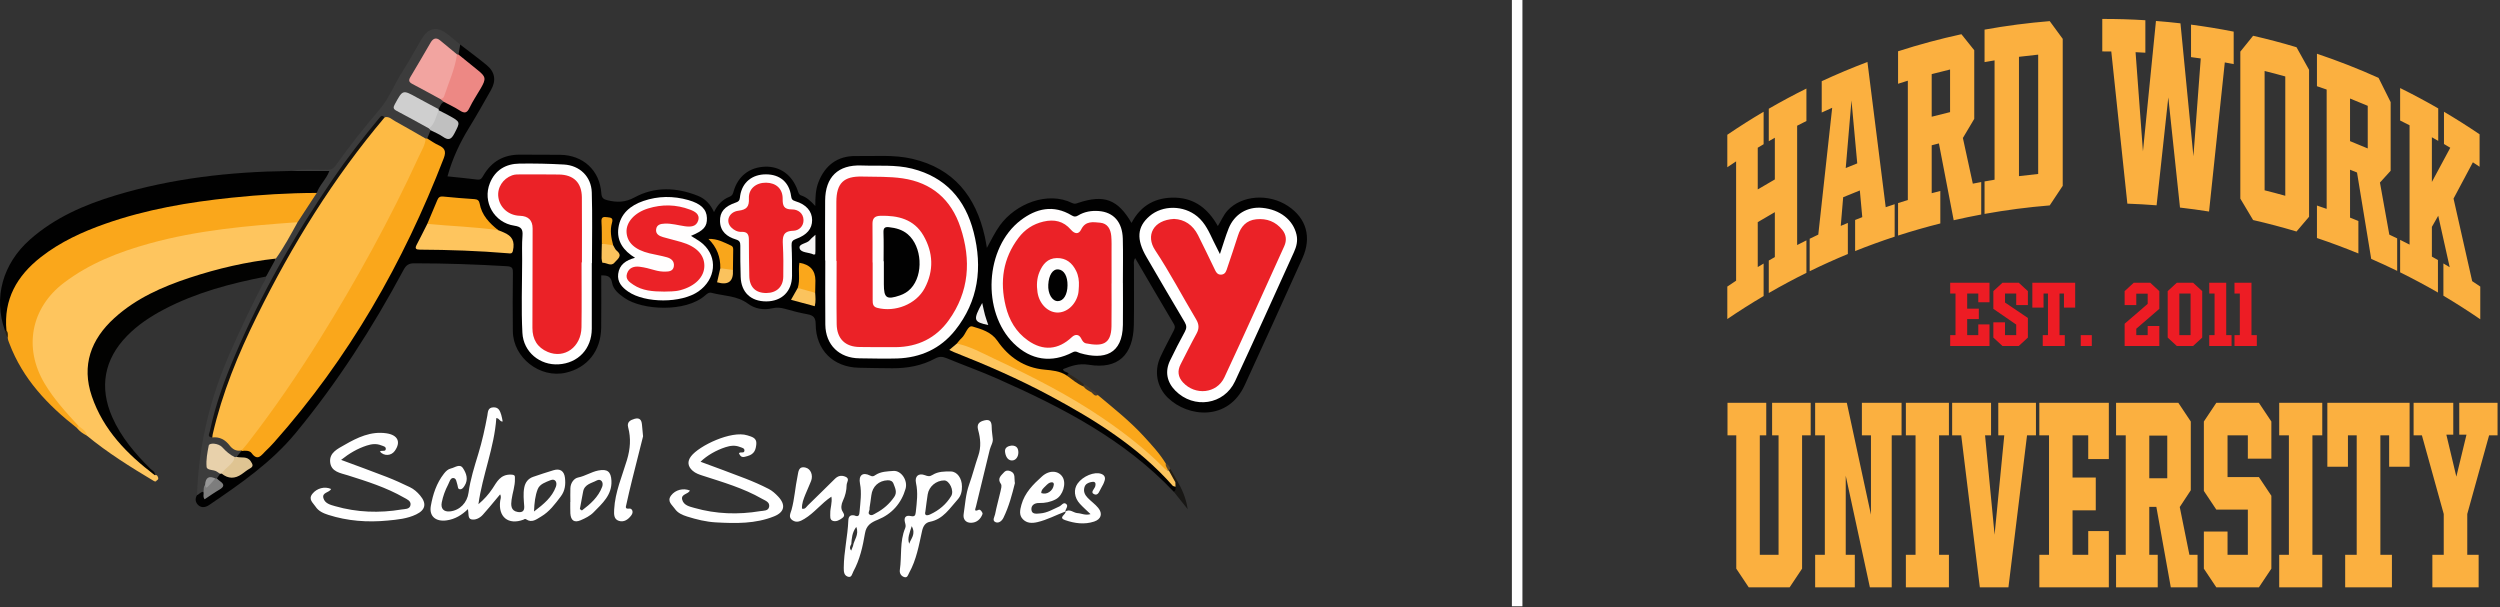 <?xml version="1.0" encoding="UTF-8"?> <svg xmlns="http://www.w3.org/2000/svg" width="494" height="120" viewBox="0 0 494 120" fill="none"><rect x="0" y="0" width="494" height="120" fill="#333333" stroke="none"/><g clip-path="url(#clip0_219_1076)"><path d="M231.957 97.189C222.186 86.837 209.84 80.487 197.068 74.823C193.777 73.363 190.374 72.157 187.047 70.776C186.231 70.437 185.577 70.412 184.779 70.844C182.159 72.264 179.307 72.78 176.351 72.766C174.132 72.755 171.912 72.718 169.693 72.667C164.638 72.551 161.21 69.165 161.18 64.06C161.172 62.73 160.701 62.309 159.54 62.094C158.06 61.82 156.589 61.461 155.146 61.031C154.28 60.774 153.451 60.72 152.593 60.92C150.856 61.325 149.167 61.017 147.799 60.006C145.623 58.399 143.028 58.5 140.615 57.865C140.075 57.723 139.709 58.046 139.332 58.379C135.504 61.763 126.885 61.327 123.38 58.863C122.3 58.104 121.188 57.236 120.96 55.929C120.733 54.636 120.075 54.378 118.804 54.422C118.804 57.862 118.84 61.312 118.795 64.76C118.736 69.335 116.067 72.68 111.784 73.652C106.708 74.804 101.42 70.706 101.339 65.491C101.28 61.649 101.311 57.804 101.35 53.962C101.359 53.089 101.291 52.671 100.192 52.605C94.083 52.236 87.974 52.033 81.854 52.028C80.781 52.028 80.255 52.378 79.747 53.326C73.64 64.718 66.695 75.547 58.443 85.54C53.612 91.39 47.508 95.595 41.342 99.781C40.671 100.237 39.878 100.41 39.243 99.871C38.64 99.359 38.455 98.601 38.933 97.833C39.255 97.391 39.487 96.796 40.23 97.076C40.526 97.593 40.746 98.306 41.507 97.512C41.687 97.324 41.944 97.211 42.165 97.063C43.182 96.384 43.349 95.573 42.668 94.628C42.668 94.085 42.98 93.744 43.41 93.479C43.557 93.422 43.711 93.399 43.869 93.403C45.262 94.715 46.565 94.457 47.824 93.186C48.327 92.678 49.393 92.499 49.173 91.578C48.962 90.695 47.973 90.834 47.257 90.676C47.042 90.629 46.849 90.543 46.687 90.388C46.585 89.59 47.155 89.249 47.701 88.889C48.415 88.594 49.198 88.674 49.714 89.118C50.842 90.091 51.468 89.444 52.274 88.668C58.52 82.652 63.471 75.613 68.216 68.429C72.873 61.379 77.038 54.032 80.753 46.442C83.108 41.63 85.261 36.725 87.084 31.678C87.566 30.343 87.54 29.455 86.071 28.835C85.363 28.537 84.555 28.193 84.209 27.358C84.117 26.644 84.396 26.09 84.948 25.657C86.07 25.442 86.873 26.194 87.735 26.663C88.762 27.222 89.201 26.725 89.6 25.912C89.99 25.118 90.687 24.365 89.432 23.63C88.473 23.069 87.322 22.803 86.585 21.876C86.521 21.726 86.491 21.571 86.488 21.409C86.607 20.723 86.915 20.183 87.618 19.95C88.924 19.855 89.772 20.843 90.81 21.359C91.655 21.779 92.156 21.804 92.589 20.87C93.179 19.599 93.982 18.441 94.686 17.231C95.524 15.792 95.434 15.232 94.162 14.181C93.29 13.461 92.407 12.752 91.499 12.076C90.983 11.692 90.424 11.332 90.285 10.625C90.211 9.915 90.281 9.258 90.934 8.809C92.684 10.158 94.472 11.461 96.172 12.87C97.819 14.235 98.081 15.908 97.017 17.79C95.613 20.274 94.213 22.762 92.719 25.192C90.88 28.181 89.395 31.315 88.425 34.848C90.387 35.055 92.369 35.241 94.344 35.486C95.049 35.573 95.238 35.154 95.525 34.664C97.133 31.922 99.53 30.536 102.732 30.562C105.385 30.584 108.038 30.561 110.691 30.591C115.209 30.643 118.498 33.641 118.819 38.153C118.889 39.141 119.239 39.377 120.059 39.575C121.921 40.024 123.515 40.021 125.392 39.002C129.394 36.831 133.693 37.011 137.909 38.696C139.383 39.285 140.397 40.372 141.087 41.914C141.777 40.464 142.741 39.432 144.139 38.887C144.645 38.69 144.8 38.395 144.945 37.87C145.791 34.82 148.105 33.035 151.196 32.936C154.157 32.841 156.554 34.586 157.612 37.62C157.755 38.031 157.845 38.473 158.328 38.628C159.375 38.963 160.157 39.683 161.102 40.704C161.107 38.921 161.17 37.448 161.715 36.028C163.008 32.659 165.517 30.775 169.106 30.835C172.829 30.897 176.589 30.52 180.266 31.378C188.458 33.289 192.821 38.811 194.593 46.727C194.746 47.411 194.849 48.105 195.01 48.981C195.887 47.403 196.597 45.894 197.581 44.535C200.698 40.233 207.033 37.719 211.895 40.136C212.365 40.37 212.682 40.21 213.1 40.071C218.16 38.385 220.9 39.404 223.59 44.058C225.44 40.507 228.449 38.94 232.275 39.06C236.121 39.181 238.768 41.314 240.643 44.674C241.333 43.592 241.762 42.473 242.57 41.593C245.341 38.576 250.674 38.175 254.503 40.708C258.16 43.127 259.223 46.908 257.361 51.021C253.568 59.4 249.791 67.787 245.938 76.139C242.649 83.267 234.753 82.462 230.776 78.61C228.578 76.481 228.011 73.352 229.285 70.562C230.068 68.848 230.981 67.193 231.835 65.511C232.073 65.042 232.32 64.644 231.964 64.045C229.411 59.754 226.905 55.435 224.314 51.006C223.93 51.551 224.069 52.038 224.068 52.478C224.055 56.375 224.116 60.273 224.047 64.169C223.941 70.183 220.892 73.02 215.154 72.079C213.178 71.755 211.682 72.292 210.048 72.946C210.186 73.609 210.924 73.399 211.156 73.851C211.176 74.158 210.976 74.272 210.727 74.343C208.812 73.57 206.741 73.576 204.756 73.15C201.724 72.498 199.259 70.861 197.425 68.421C196.33 66.964 194.934 66.096 193.367 65.327C192.395 64.85 191.751 65.05 191.173 65.908C190.63 66.714 190.011 67.466 189.303 68.139C188.91 68.575 188.419 68.883 188.081 69.075C190.331 69.81 192.589 70.812 194.86 71.779C204.905 76.054 214.554 81.045 223.28 87.67C226.643 90.224 229.884 92.931 232.48 96.314C232.504 96.726 232.649 97.212 231.953 97.188L231.957 97.189Z" fill="#010101"></path><path d="M30.594 93.894C30.826 93.831 31.019 93.866 31.132 94.105C31.313 94.423 31.383 94.72 30.977 94.926C30.794 95.248 30.6 95.163 30.329 95.001C25.768 92.273 21.262 89.464 17.149 86.074C16.622 85.278 15.746 84.836 15.147 84.109C11.813 81.25 9.181 77.865 7.413 73.829C4.163 66.405 6.601 60.134 12.394 55.556C17.55 51.482 23.569 49.25 29.837 47.598C36.917 45.733 44.116 44.61 51.418 44.073C53.833 43.895 56.239 43.66 58.664 43.734C58.906 43.913 59.037 44.203 58.907 44.437C57.588 46.809 56.556 49.365 54.571 51.32C49.406 52.26 44.236 53.19 39.214 54.757C33.445 56.557 27.945 58.874 23.241 62.828C17.486 67.666 16.191 75.121 20.003 81.694C22.343 85.728 25.545 89.015 28.846 92.223C29.422 92.782 29.965 93.386 30.594 93.894Z" fill="#FEC55E"></path><path d="M58.807 43.907C48.919 44.61 39.052 45.466 29.45 48.137C23.434 49.81 17.699 52.049 12.642 55.874C6.134 60.797 4.604 68.695 8.785 75.738C10.658 78.893 13.087 81.533 15.536 84.19C15.594 84.496 15.507 84.649 15.169 84.538C9.41 80.034 4.493 74.863 1.852 67.864C1.699 67.459 1.517 67.088 1.534 66.649C1.351 66.167 1.403 65.614 1.092 65.169C0.034 58.916 2.967 54.377 7.535 50.682C12.9 46.342 19.248 43.982 25.815 42.188C33.936 39.969 42.233 38.853 50.618 38.184C53.53 37.952 56.461 38.161 59.359 37.663C60.354 37.492 61.411 37.48 62.416 37.803C62.865 38.043 62.806 38.424 62.597 38.752C61.542 40.412 60.629 42.167 59.376 43.698C59.234 43.871 59.034 43.939 58.807 43.906V43.907Z" fill="#FAA71B"></path><path d="M62.591 38.121C56.967 38.131 51.358 38.481 45.77 39.063C37.283 39.946 28.897 41.368 20.81 44.213C16.262 45.813 11.917 47.804 8.088 50.795C3.355 54.492 0.674 59.144 1.28 65.337C1.185 65.464 1.087 65.467 0.985 65.346C-1.341 58.854 0.516 52.12 5.934 47.327C10.845 42.982 16.701 40.456 22.877 38.592C34.017 35.229 45.459 33.94 57.056 33.792C59.532 33.535 62.014 33.753 64.493 33.674C65.274 33.649 65.52 34.013 65.155 34.653C64.44 35.906 63.84 37.258 62.593 38.123L62.591 38.121Z" fill="#010101"></path><path d="M30.594 93.894C25.124 89.761 20.42 84.962 18.154 78.328C16.066 72.217 17.953 67.061 22.614 62.832C26.9 58.944 32.074 56.661 37.495 54.876C43.04 53.05 48.703 51.734 54.513 51.094C54.254 52.486 53.705 53.721 52.58 54.641C45.596 55.996 38.755 57.804 32.41 61.134C29.726 62.542 27.216 64.204 25.085 66.389C20.58 71.009 19.575 76.524 22.183 82.431C23.934 86.396 26.687 89.624 29.728 92.64C30.084 92.993 30.709 93.201 30.594 93.894Z" fill="#020201"></path><path d="M52.58 54.641C53.224 53.459 53.869 52.276 54.513 51.094C56.143 48.817 57.457 46.351 58.807 43.907C60.068 41.978 61.33 40.05 62.591 38.121C63.1 36.581 64.428 35.505 65.085 33.791C62.315 33.791 59.685 33.791 57.055 33.791C59.578 33.356 62.125 33.564 64.661 33.549C65.451 33.544 65.909 33.315 66.37 32.657C69.075 28.804 72.027 25.142 75.071 21.548C76.959 19.319 77.978 16.524 79.559 14.081C80.878 12.043 82.018 9.891 83.255 7.8C84.654 5.436 86.307 5.105 88.448 6.763C89.297 7.421 90.107 8.127 90.936 8.812C90.825 9.467 90.714 10.123 90.603 10.778C90.471 10.872 90.327 10.895 90.172 10.849C89.103 10.211 88.148 9.413 87.168 8.653C86.421 8.073 85.845 8.033 85.294 8.88C83.998 10.873 82.902 12.984 81.674 15.017C81.226 15.759 81.623 16.191 82.269 16.575C83.847 17.514 85.514 18.292 87.066 19.276C87.369 19.501 87.748 19.67 87.732 20.14C87.082 20.394 86.979 21.058 86.664 21.563C85.881 21.905 85.306 21.382 84.734 21.033C83.488 20.272 82.155 19.671 80.919 18.893C79.704 18.128 79.322 19.152 78.84 19.918C78.367 20.672 78.125 21.301 79.171 21.903C81.041 22.98 82.98 23.937 84.791 25.119C84.962 25.29 85.077 25.488 85.091 25.735C84.866 26.276 84.641 26.818 84.415 27.359C84.29 27.463 84.145 27.512 83.984 27.514C81.758 26.58 79.743 25.247 77.621 24.116C77.1 23.838 76.588 23.553 76.025 23.376C75.334 23.251 75.103 23.816 74.766 24.216C68.838 31.269 63.676 38.857 58.956 46.759C53.82 55.358 49.174 64.201 45.519 73.541C44.12 77.117 42.868 80.745 42.042 84.503C41.938 84.976 41.521 85.523 42.118 85.98C43.623 86.01 44.826 86.64 45.749 87.809C46.176 88.349 46.794 88.551 47.393 88.795C47.532 88.875 47.635 88.988 47.702 89.133C47.386 89.514 47.071 89.895 46.755 90.275C46.663 90.414 46.532 90.484 46.369 90.498C45.305 90.413 44.667 89.646 43.959 88.989C43.432 88.5 42.853 88.01 42.096 88.325C41.313 88.65 41.393 89.465 41.317 90.146C41.183 91.34 41.051 92.525 42.768 92.735C43.124 92.779 43.619 93.022 43.488 93.616C43.277 93.926 43.067 94.236 42.856 94.547C42.763 94.673 42.639 94.737 42.483 94.74C41.28 94.263 40.836 94.833 40.801 95.965C40.644 96.394 40.636 96.895 40.212 97.194C39.653 97.14 39.39 97.679 38.934 97.832C39.239 87.897 41.568 78.445 45.6 69.373C47.593 64.887 49.675 60.45 51.948 56.1C52.193 55.631 52.574 55.213 52.581 54.638L52.58 54.641Z" fill="#3C3C3C"></path><path d="M189.065 67.893C189.379 67.53 189.657 67.126 190.013 66.812C190.837 66.085 191.204 64.226 192.17 64.515C193.931 65.043 195.872 65.583 197.077 67.332C199.321 70.591 202.394 72.672 206.383 73.041C207.937 73.185 209.417 73.313 210.751 74.173C212.052 74.557 213.042 75.445 214.093 76.233C214.691 76.485 215.14 76.977 215.725 77.249C216.097 77.564 216.412 77.964 216.932 78.059C220.031 80.663 223.222 83.169 225.967 86.161C227.547 87.884 229.147 89.601 230.372 91.615C230.513 92.054 231.045 92.383 230.746 92.946C230.014 93.225 229.656 92.635 229.252 92.252C226.074 89.239 222.691 86.486 219.108 83.964C215.304 81.287 211.36 78.832 207.242 76.693C201.544 73.733 195.833 70.781 189.836 68.441C189.536 68.324 189.227 68.208 189.066 67.892L189.065 67.893Z" fill="#FAA71B"></path><path d="M231.957 97.189C232.353 96.946 232.281 96.551 232.285 96.181C232.051 95.928 231.964 95.636 232.049 95.298C232.14 95.061 232.269 94.875 232.566 94.915C233.534 96.61 234.363 98.355 234.688 100.622C233.642 99.308 232.8 98.248 231.957 97.189Z" fill="#181715"></path><path d="M214.104 76.382C212.849 75.854 211.832 74.963 210.75 74.173C210.887 74.066 211.024 73.96 211.161 73.853C212.236 74.44 213.246 75.119 214.16 75.939C214.279 76.104 214.26 76.252 214.105 76.383L214.104 76.382Z" fill="#2E261B"></path><path d="M232.566 94.914C232.462 95.046 232.359 95.179 232.255 95.311C231.212 94.917 231.065 93.958 230.834 93.053C230.861 92.802 230.933 92.593 231.252 92.63C231.69 93.391 232.128 94.152 232.565 94.913L232.566 94.914Z" fill="#241D12"></path><path d="M15.169 84.539C15.291 84.423 15.414 84.307 15.536 84.191C16.212 84.7 16.985 85.127 17.148 86.075C16.392 85.687 15.701 85.215 15.169 84.539Z" fill="#FCB537"></path><path d="M214.104 76.382C214.122 76.234 214.141 76.086 214.159 75.938C214.775 76.177 215.264 76.592 215.716 77.058C215.853 77.229 215.837 77.385 215.667 77.524C215.098 77.208 214.509 76.921 214.103 76.382H214.104Z" fill="#453B2D"></path><path d="M215.668 77.523C215.684 77.368 215.701 77.212 215.717 77.057C216.208 77.286 216.668 77.553 216.932 78.059C216.29 78.401 216.038 77.824 215.668 77.523Z" fill="#453B30"></path><path d="M231.252 92.631C231.155 92.745 231.059 92.859 230.962 92.973L230.823 92.965C230.704 92.505 230.236 92.161 230.37 91.616C230.838 91.803 231.111 92.16 231.251 92.632L231.252 92.631Z" fill="#59462E"></path><path d="M0.984 65.345C1.082 65.333 1.18 65.33 1.279 65.336C1.668 65.715 1.522 66.197 1.535 66.649C1.148 66.3 1.11 65.805 0.984 65.345Z" fill="#2C2211"></path><path d="M84.108 27.38C84.209 27.362 84.311 27.355 84.414 27.361C85.147 27.804 85.845 28.325 86.622 28.672C87.853 29.221 88.225 29.868 87.688 31.261C79.72 51.905 68.902 70.838 54.145 87.423C53.606 88.029 53.035 88.61 52.445 89.167C51.637 89.932 50.939 91.214 49.703 89.518C49.34 89.02 48.43 88.989 47.704 89.134L47.728 89.006C47.59 88.236 48.207 87.837 48.588 87.352C57.697 75.755 65.359 63.227 72.49 50.353C76.368 43.353 79.982 36.225 83.225 28.908C83.463 28.372 83.624 27.779 84.109 27.379L84.108 27.38Z" fill="#FAA71B"></path><path d="M241.057 50.203C241.697 48.297 242.155 46.703 242.765 45.17C243.894 42.333 246.473 40.787 249.42 41.069C252.93 41.406 255.525 43.457 256.192 46.367C256.475 47.6 256.182 48.731 255.688 49.82C251.822 58.336 247.988 66.867 244.04 75.344C241.872 79.999 235.91 80.879 232.259 77.207C230.582 75.52 230.161 73.428 231.185 71.277C232.11 69.333 233.112 67.423 234.136 65.528C234.509 64.839 234.494 64.32 234.082 63.629C231.542 59.375 229.056 55.09 226.558 50.812C224.5 47.288 224.687 44.813 227.16 42.698C229.743 40.489 233.88 40.537 236.572 42.755C238.181 44.08 238.949 45.923 239.816 47.716C240.166 48.441 240.535 49.157 241.058 50.202L241.057 50.203Z" fill="white"></path><path d="M116.94 51.978C116.94 56.309 116.953 60.64 116.936 64.971C116.921 68.919 114.251 71.759 110.374 71.993C106.717 72.213 103.427 69.593 103.227 65.775C102.979 61.027 103.17 56.255 103.178 51.494C103.18 49.87 103.109 48.239 103.241 46.625C103.347 45.326 103.044 44.807 101.626 44.596C97.621 44.001 95.307 39.873 96.808 36.169C97.855 33.585 99.946 32.364 102.654 32.327C105.575 32.287 108.503 32.348 111.42 32.509C114.542 32.681 116.84 34.887 116.935 38.018C117.077 42.668 116.972 47.326 116.972 51.98C116.961 51.98 116.95 51.98 116.939 51.98L116.94 51.978Z" fill="white"></path><path d="M125.486 50.94C123.182 49.533 121.817 47.636 122.201 44.998C122.609 42.2 124.581 40.594 127.114 39.718C130.046 38.703 133.052 38.688 136.034 39.538C138.518 40.245 139.635 41.372 139.688 43.078C139.741 44.781 139.043 45.564 136.537 46.608C137.323 47.127 138.185 47.561 138.881 48.181C141.885 50.855 141.46 55.173 138 57.593C134.646 59.939 127.484 59.952 124.103 57.606C122.896 56.768 121.952 55.729 122.151 54.13C122.383 52.273 123.703 51.416 125.484 50.94H125.486Z" fill="#FFFEFE"></path><path d="M151.423 59.557C148.363 59.568 146.451 57.759 146.357 54.708C146.294 52.656 146.265 50.603 146.286 48.55C146.293 47.857 146.131 47.537 145.41 47.316C143.655 46.776 142.319 45.759 142.274 43.704C142.234 41.89 143.13 40.782 145.456 39.998C146.251 39.73 146.166 39.235 146.258 38.652C146.672 36.033 148.623 34.446 151.357 34.451C154.109 34.456 155.945 36.005 156.316 38.721C156.4 39.337 156.548 39.577 157.206 39.772C159.338 40.404 160.469 41.784 160.475 43.481C160.481 45.197 159.476 46.42 157.265 47.227C156.59 47.473 156.382 47.774 156.417 48.508C156.512 50.503 156.511 52.504 156.505 54.503C156.495 57.566 154.486 59.546 151.422 59.557H151.423Z" fill="#FEFDFD"></path><path d="M98.455 45.485C98.802 45.625 99.15 45.762 99.494 45.907C101.259 46.648 101.749 47.685 101.357 49.536C101.213 50.215 100.795 50.08 100.403 50.048C94.596 49.563 88.777 49.361 82.951 49.331C82.243 49.327 81.915 49.155 82.321 48.388C83.048 47.016 83.732 45.622 84.434 44.237C86.147 43.407 87.916 44.101 89.633 44.164C91.815 44.244 94.013 44.434 96.193 44.709C97.017 44.813 97.731 45.139 98.454 45.487L98.455 45.485Z" fill="#FEC55E"></path><path d="M230.824 92.965L230.963 92.973C231.394 93.752 231.825 94.532 232.256 95.312C232.266 95.602 232.276 95.891 232.286 96.181C232.092 96.112 231.833 96.101 231.714 95.967C224.907 88.272 216.351 82.959 207.419 78.173C201.288 74.888 194.919 72.114 188.452 69.563C188.205 69.466 187.97 69.336 187.576 69.148C188.125 68.686 188.595 68.29 189.065 67.894C191.641 68.407 193.923 69.694 196.253 70.786C203.839 74.34 211.321 78.109 218.249 82.866C222.346 85.679 226.262 88.721 229.78 92.249C230.081 92.551 230.344 92.92 230.824 92.966V92.965Z" fill="#FDC55E"></path><path d="M98.455 45.485C93.804 44.817 89.105 44.694 84.435 44.235C85.099 42.66 85.765 41.085 86.427 39.509C86.634 39.016 86.923 38.772 87.532 38.834C89.616 39.047 91.706 39.211 93.797 39.352C94.395 39.392 94.679 39.678 94.775 40.211C95.193 42.535 96.706 44.091 98.455 45.485Z" fill="#FAA71B"></path><path d="M90.304 10.739C90.403 10.754 90.502 10.767 90.601 10.778C91.848 11.79 93.086 12.814 94.343 13.812C96.023 15.146 96.106 15.547 95.002 17.449C94.248 18.747 93.399 20 92.754 21.349C92.237 22.429 91.717 22.394 90.831 21.823C89.845 21.188 88.768 20.695 87.73 20.141C87.491 19.952 87.252 19.763 87.013 19.574C88.082 17.173 88.831 14.659 89.641 12.166C89.803 11.667 89.837 11.099 90.304 10.739Z" fill="#ED8884"></path><path d="M84.768 25.382C82.642 24.218 80.532 23.023 78.381 21.908C77.653 21.531 77.676 21.22 78.035 20.563C79.59 17.716 79.562 17.71 82.395 19.275C83.808 20.056 85.24 20.802 86.663 21.564C86.674 21.645 86.691 21.724 86.714 21.802C86.961 23.213 86.134 24.258 85.475 25.349C85.336 25.579 85.016 25.598 84.768 25.382Z" fill="#CFCFCF"></path><path d="M43.488 93.618C43.27 93.474 43.051 93.332 42.833 93.186C42.188 92.754 40.89 92.999 40.82 92.23C40.694 90.859 40.974 89.428 41.242 88.053C41.366 87.416 43.187 87.585 43.9 88.36C44.641 89.165 45.426 89.879 46.424 90.34C46.483 92.171 44.987 92.753 43.812 93.593C43.704 93.601 43.596 93.61 43.488 93.618Z" fill="#E8D1AB"></path><path d="M84.768 25.382C85.976 24.492 86.078 23.002 86.714 21.802C87.376 22.142 88.048 22.465 88.699 22.825C91.059 24.131 90.969 24.09 89.76 26.426C89.114 27.674 88.531 27.729 87.481 26.996C86.748 26.484 85.891 26.15 85.09 25.737C84.983 25.619 84.875 25.5 84.768 25.382Z" fill="#C0C0C0"></path><path d="M157.634 56.897C158.153 55.271 157.685 53.571 157.963 51.923C160.068 52.269 161.122 53.438 161.125 55.431C161.125 56.242 161.095 57.052 161.079 57.863C159.742 58.212 158.637 57.734 157.634 56.897Z" fill="#FAA71B"></path><path d="M142.334 52.994C142.372 50.808 141.688 48.897 139.988 47.209C141.759 47.14 143.088 47.904 144.456 48.532C144.96 48.763 144.88 49.227 144.876 49.649C144.865 50.884 144.845 52.12 144.828 53.355C143.897 53.924 143.1 53.564 142.333 52.994H142.334Z" fill="#F9A61B"></path><path d="M43.812 93.593C44.495 92.358 46.047 91.82 46.424 90.34C46.535 90.319 46.645 90.298 46.755 90.277C47.697 90.537 48.85 90.066 49.558 91.167C49.925 91.737 50.166 92.15 49.385 92.572C48.818 92.879 48.317 93.305 47.787 93.68C46.409 94.655 45.085 94.626 43.812 93.593Z" fill="#DFC492"></path><path d="M121.165 48.469C121.392 48.83 121.546 49.28 121.859 49.536C123.143 50.585 121.979 51.208 121.449 51.865C120.737 52.748 119.852 51.86 119.046 51.926C119.009 51.929 118.874 51.357 118.872 51.052C118.867 50.084 118.903 49.117 118.924 48.149C119.752 47.693 120.475 47.963 121.165 48.469Z" fill="#FAC25D"></path><path d="M157.634 56.897C158.782 57.219 159.93 57.541 161.078 57.863C161.135 58.717 161.227 59.572 160.998 60.509C159.418 60.082 157.878 59.666 156.304 59.242C156.793 58.379 157.214 57.638 157.634 56.897Z" fill="#FBC35D"></path><path d="M121.165 48.469C120.418 48.362 119.671 48.255 118.924 48.148C118.906 46.706 118.945 45.259 118.85 43.822C118.783 42.818 119.294 42.827 120.01 42.92C120.698 43.01 121.229 43.014 120.924 44.051C120.495 45.511 120.769 47.012 121.165 48.469Z" fill="#F7A51C"></path><path d="M142.334 52.994C143.166 53.114 143.997 53.235 144.829 53.355C144.962 55.615 143.917 56.423 141.694 55.78C141.907 54.851 142.121 53.923 142.334 52.994Z" fill="#FAC25D"></path><path d="M40.212 97.196C40.31 96.741 40.142 96.226 40.522 95.835C41.445 95.795 41.664 94.653 42.544 94.546C42.648 94.548 42.752 94.548 42.856 94.548C43.054 94.722 43.236 94.92 43.453 95.066C44.376 95.687 44.331 96.19 43.361 96.75C42.354 97.331 41.408 98.017 40.431 98.659C40.033 98.14 40.32 97.644 40.211 97.195L40.212 97.196Z" fill="#7D7D7D"></path><path d="M161.129 46.388C161.129 47.662 161.131 48.63 161.127 49.598C161.127 49.811 161.101 50.025 161.087 50.234C160.965 50.262 160.844 50.333 160.777 50.299C159.848 49.821 158.262 49.992 158.01 49.076C157.746 48.119 159.446 48.181 160.021 47.441C160.27 47.12 160.613 46.872 161.129 46.388Z" fill="#F6F5F5"></path><path d="M194.085 59.865C194.296 60.795 194.435 61.525 194.632 62.239C194.812 62.894 195.054 63.533 195.286 64.231C192.347 63.616 192.238 63.245 194.085 59.864V59.865Z" fill="#F1F0F0"></path><path d="M84.108 27.38C84.033 28.663 83.316 29.726 82.808 30.833C77.084 43.303 70.476 55.294 63.229 66.945C58.786 74.088 54.036 81.009 48.881 87.654C48.518 88.122 48.112 88.556 47.726 89.006C46.715 89.226 45.961 88.787 45.378 88.027C44.507 86.891 43.415 86.28 41.954 86.436C41.29 85.781 41.863 85.098 42.007 84.503C43.479 78.413 45.737 72.605 48.317 66.901C53.288 55.912 59.308 45.525 66.096 35.572C68.889 31.477 71.923 27.563 75.095 23.754C75.34 23.46 75.591 23.175 76.019 23.17C76.878 22.957 77.431 23.593 78.067 23.944C80.095 25.063 82.095 26.231 84.106 27.38H84.108Z" fill="#FDBA44"></path><path d="M90.304 10.739C89.903 13.642 88.663 16.287 87.754 19.034C87.639 19.381 87.352 19.521 87.013 19.574C85.171 18.576 83.338 17.56 81.482 16.589C80.807 16.236 80.686 15.888 81.099 15.207C82.466 12.952 83.771 10.66 85.106 8.386C85.568 7.599 86.169 7.329 86.954 7.972C88.075 8.89 89.188 9.816 90.304 10.739Z" fill="#F2A4A0"></path><path d="M76.02 23.17C65.887 35.175 57.693 48.43 50.758 62.484C47.071 69.956 43.905 77.638 42.035 85.797C41.987 86.005 41.981 86.222 41.955 86.435C40.852 86.361 41.369 85.701 41.481 85.162C42.555 80.02 44.351 75.11 46.398 70.297C51.633 57.985 58.234 46.421 65.773 35.383C68.569 31.288 71.608 27.374 74.758 23.546C75.409 22.754 75.438 22.764 76.02 23.17Z" fill="#121110"></path><path d="M42.544 94.546C42.057 95.09 41.599 95.666 41.073 96.169C40.633 96.589 40.619 96.097 40.523 95.835C40.605 94.371 41.278 93.941 42.544 94.546Z" fill="#979797"></path><path d="M75.069 89.228C75.467 88.888 76.149 89.338 76.229 88.748C76.299 88.227 75.707 88.156 75.32 88C74.366 87.615 73.43 87.729 72.472 88.041C70.66 88.63 69.053 89.558 67.402 90.872C70.529 92.036 73.492 93.104 76.426 94.245C77.978 94.849 79.498 95.545 81 96.268C81.779 96.643 82.442 97.224 83.005 97.894C84.34 99.481 84.1 100.753 82.247 101.647C80.464 102.507 78.527 102.679 76.584 102.864C72.605 103.244 68.704 102.961 64.885 101.743C63.891 101.426 62.928 101.002 62.35 100.106C61.87 99.362 60.845 98.687 61.733 97.57C62.609 96.469 64.164 96.053 65.422 96.623C65.077 97.376 63.577 97.27 63.908 98.438C64.208 99.497 65.296 99.756 66.212 100.019C70.545 101.26 74.951 101.414 79.38 100.671C79.998 100.567 80.976 100.666 81.116 99.791C81.248 98.964 80.407 98.659 79.813 98.318C76.33 96.321 72.531 95.126 68.729 93.925C67.273 93.465 65.414 93.246 65.237 91.3C65.066 89.417 66.78 88.661 68.09 87.907C70.623 86.448 73.278 85.168 76.349 85.619C78.633 85.954 79.263 87.354 77.998 89.112C77.301 90.081 75.905 90.179 75.069 89.231V89.228ZM147.737 90.112C149.109 89.726 149.358 88.795 149.45 87.726C149.553 86.528 148.584 86.313 147.67 86.023C144.506 85.02 138.127 88.086 136.552 90.158C135.774 91.181 135.894 92.159 136.864 93.018C137.444 93.532 138.152 93.764 138.878 93.999C142.868 95.292 146.912 96.456 150.581 98.564C151.206 98.923 152.148 99.198 151.982 100.134C151.828 100.999 150.854 100.896 150.233 100.999C145.862 101.724 141.512 101.587 137.233 100.371C136.27 100.097 135.104 99.878 134.802 98.734C134.503 97.604 135.975 97.683 136.33 96.934C135.021 96.384 133.451 96.791 132.617 97.894C131.719 99.081 132.831 99.775 133.353 100.544C133.912 101.368 134.834 101.768 135.778 102.066C137.636 102.652 139.534 103.118 141.471 103.224C145.36 103.437 149.273 103.525 152.975 102.025C155.041 101.188 155.298 99.749 153.772 98.122C153.225 97.539 152.595 96.97 151.892 96.61C150.411 95.851 148.88 95.177 147.329 94.573C144.394 93.43 141.429 92.361 138.428 91.243C139.702 89.989 141.558 88.948 143.343 88.369C144.299 88.059 145.234 87.936 146.189 88.315C146.576 88.469 147.154 88.533 147.1 89.065C147.039 89.672 146.334 89.184 146.012 89.559C146.444 90.548 146.904 90.347 147.737 90.112ZM164.06 101.42C164.073 101.998 163.905 102.739 164.633 102.941C165.269 103.117 165.895 102.762 166.425 102.372C167.057 101.908 166.757 101.549 166.435 100.97C166.131 100.423 166.235 99.631 166.563 98.945C167.03 97.967 167.286 96.905 167.297 95.822C167.303 95.276 168.022 94.559 166.996 94.171C166.193 93.867 165.559 94.034 164.949 94.644C163.193 96.402 161.398 98.121 159.629 99.865C159.307 100.182 159.104 100.679 158.471 100.503C158.419 99.484 158.791 98.588 159.146 97.696C159.502 96.801 159.931 95.934 160.274 95.034C160.708 93.896 160.2 92.653 159.199 92.401C157.75 92.036 157.771 93.257 157.599 94.063C157.128 96.271 157.013 98.544 156.408 100.735C156.223 101.406 155.714 102.206 156.574 102.791C157.416 103.363 158.145 103.01 158.952 102.528C160.92 101.351 162.292 99.456 164.286 98.14C164.491 99.338 164.036 100.366 164.06 101.42ZM126.849 83.887C126.773 82.965 126.376 82.474 125.379 82.764C124.534 83.01 123.844 83.395 124.126 84.452C124.703 86.619 124.541 88.703 123.895 90.868C122.931 94.094 121.544 97.211 121.358 100.666C121.302 101.713 121.314 102.609 122.295 102.924C123.28 103.24 124.127 102.678 124.761 101.811C125.28 101.1 124.839 100.433 124.366 100.495C123.451 100.616 123.67 100.139 123.758 99.734C124.111 98.109 124.491 96.488 124.891 94.874C125.636 91.866 126.403 88.864 127.07 86.216C126.972 85.175 126.904 84.532 126.851 83.887H126.849ZM195.96 84.414C195.953 83.448 195.705 82.781 194.563 83.058C193.574 83.298 192.935 83.719 193.286 84.984C193.746 86.642 193.901 88.337 193.31 90.045C192.66 91.925 192.179 93.865 191.506 95.737C190.82 97.644 190.709 99.642 190.413 101.608C190.265 102.587 190.827 103.318 191.88 103.302C193.003 103.286 193.784 102.582 194.147 101.563C194.232 101.324 193.714 100.584 193.404 100.729C192.381 101.208 192.734 100.571 192.84 100.134C193.747 96.365 194.655 92.597 195.584 88.833C195.775 88.06 196.325 87.376 196.152 86.512C196.085 85.813 195.965 85.114 195.96 84.414ZM210.548 101.066C210.727 101.653 208.975 102.261 210.49 102.782C212.343 103.419 214.273 103.695 216.202 103.061C217.576 102.609 217.935 101.497 217.014 100.366C216.409 99.623 215.586 99.061 214.919 98.363C214.389 97.808 214.047 97.16 214.276 96.315C214.465 95.617 215.013 95.397 215.577 95.26C216.193 95.109 216.643 95.22 216.422 96.091C216.289 96.617 215.319 97.315 216.269 97.682C217.045 97.981 217.276 96.918 217.628 96.366C217.914 95.919 218.144 95.416 218.291 94.907C218.462 94.315 218.217 93.863 217.605 93.638C216.263 93.144 213.974 94.078 212.929 95.555C212.105 96.72 212.257 98.308 213.379 99.542C214.013 100.239 214.731 100.86 215.489 101.59C214.45 101.9 213.704 101.433 212.911 101.391C212.105 101.348 211.402 100.457 210.511 101.1L210.547 101.068L210.548 101.066ZM199.732 93.136C199.235 92.908 198.763 92.919 198.395 93.328C197.811 93.978 196.992 94.544 197.786 95.643C198.003 95.944 197.814 96.594 197.709 97.061C197.365 98.583 196.922 100.084 196.63 101.614C196.534 102.116 195.97 102.88 196.739 103.189C197.386 103.449 197.993 102.903 198.283 102.31C199.373 100.077 199.997 97.689 200.545 95.468C200.371 94.51 200.72 93.589 199.733 93.135L199.732 93.136ZM198.592 89.223C198.662 89.987 199.023 90.972 199.941 90.989C200.727 91.004 201.233 90.239 201.228 89.41C201.224 88.673 200.962 88.018 199.87 88.045C199.276 88.123 198.515 88.389 198.592 89.223ZM110.811 98.097C109.672 99.599 108.57 101.111 106.906 102.084C105.993 102.618 105.106 103.392 103.961 102.612C103.72 102.448 103.608 102.622 103.421 102.692C100.429 103.802 98.408 102.148 98.838 98.957C98.887 98.593 99.101 98.239 98.828 97.682C98.083 98.575 97.388 99.414 96.686 100.246C96.267 100.742 95.842 101.233 95.409 101.716C94.79 102.407 93.884 102.823 93.101 102.618C92.408 102.436 92.637 101.4 92.465 100.599C91.25 101.776 89.928 102.589 88.266 102.825C86.133 103.127 84.765 102.047 85.133 99.966C85.536 97.687 86.254 95.469 87.727 93.59C88.102 93.111 88.515 92.7 89.132 92.559C89.923 92.377 90.858 91.571 91.478 92.504C92.149 93.515 92.6 94.741 91.797 95.986C91.587 96.312 91.376 96.659 90.962 96.679C90.409 96.706 90.502 96.149 90.398 95.856C90.202 95.303 90.207 94.465 89.543 94.455C88.974 94.446 88.805 95.275 88.538 95.782C87.958 96.883 87.54 98.041 87.294 99.267C87.048 100.49 87.666 101.185 88.929 101.052C90.872 100.847 92.323 99.319 92.584 97.356C92.932 94.729 93.745 92.208 94.513 89.682C95.266 87.202 95.825 84.68 96.297 82.134C96.426 81.438 96.357 80.545 97.472 80.492C98.558 80.441 98.806 81.225 99.054 82.005C99.183 82.409 99.236 82.838 99.328 83.28C98.753 83.356 98.765 82.7 98.073 82.601C97.684 88.425 95.341 93.839 94.536 99.63C95.641 98.695 96.551 97.696 97.327 96.522C98.175 95.239 98.859 93.724 100.954 93.782C101.886 93.808 101.73 94.137 101.746 94.616C101.795 96.04 101.265 97.376 101.083 98.762C100.948 99.784 100.903 100.937 102.305 101.168C103.025 101.286 103.661 101.127 103.588 100.053C103.504 98.821 103.353 97.574 103.593 96.336C103.791 95.315 104.356 94.575 105.335 94.23C106.665 93.761 108.012 93.34 109.359 92.921C110.708 92.502 111.487 93.117 111.637 94.415C111.787 95.705 111.673 96.96 110.811 98.097ZM108.775 94.888C107.86 95.267 106.659 95.633 106.258 96.649C105.76 97.913 105.591 99.3 105.52 101.071C107.474 99.59 109.079 98.258 109.84 96.189C110.168 95.298 109.713 94.499 108.775 94.888ZM178.936 96.593C178.112 99.454 176.231 101.579 173.453 102.698C172.107 103.24 171.184 103.811 170.918 105.393C170.482 107.984 169.908 110.57 168.628 112.914C168.377 113.372 168.301 114.266 167.472 113.931C166.759 113.643 166.723 112.96 166.727 112.17C166.743 109.023 167.514 105.959 167.629 102.83C167.661 101.971 168.104 101.702 168.824 101.845C169.753 102.284 169.808 101.639 169.852 101.104C170.005 99.262 170.297 97.434 169.935 95.566C169.615 93.92 170.466 93.229 171.911 93.964C172.425 94.225 172.609 94.119 172.973 93.875C174.053 93.153 175.341 93.145 176.551 93.055C178.043 92.944 179.43 94.879 178.936 96.593ZM169.197 104.117C168.345 105.27 168.304 106.391 168.218 107.499C168.022 107.895 167.761 108.287 168.2 108.8C168.334 108.455 168.446 108.17 168.557 107.884C168.725 106.705 169.822 105.671 169.197 104.117ZM176.561 95.591C176.386 95.108 175.985 94.88 175.406 94.901C173.651 94.965 172.382 96.119 172.178 97.875C172.078 98.732 171.935 99.583 171.816 100.399C171.923 100.858 171.408 101.343 171.794 101.652C172.238 102.009 172.726 101.584 173.13 101.369C174.57 100.602 175.766 99.552 176.7 98.195C177.34 97.265 176.866 96.429 176.562 95.59L176.561 95.591ZM190.082 96.093C190.106 97.042 189.891 97.972 189.27 98.657C187.672 100.419 186.402 102.593 183.752 103.104C182.86 103.276 182.418 103.934 182.199 104.925C181.576 107.749 181.081 110.631 179.642 113.205C179.43 113.585 179.323 114.253 178.651 114.024C178.025 113.811 177.717 113.244 177.81 112.614C178.216 109.87 177.75 107.014 178.863 104.363C179.021 103.987 178.934 103.634 178.832 103.261C178.563 102.273 178.948 101.75 179.973 101.972C180.731 102.136 180.887 101.866 180.959 101.186C181.161 99.274 181.432 97.385 181.005 95.453C180.709 94.11 181.504 93.415 182.773 93.899C183.371 94.127 183.704 94.198 184.289 93.831C185.364 93.156 186.664 93.141 187.894 93.163C189.151 93.186 190.078 94.527 190.08 96.094L190.082 96.093ZM180.156 103.965C179.727 105.359 179.249 106.346 179.664 107.45C179.962 106.447 181.039 105.591 180.156 103.965ZM186.58 94.931C184.984 94.94 183.567 96.12 183.312 97.696C183.14 98.759 183.021 99.83 182.852 101.095C182.663 101.784 183.023 102.004 183.793 101.65C185.539 100.849 186.981 99.652 187.961 98.007C188.584 96.961 187.592 94.926 186.579 94.931H186.58ZM210.512 101.098L210.548 101.066C210.537 101.07 210.526 101.074 210.514 101.079C210.514 101.085 210.512 101.092 210.512 101.098ZM210.514 101.079C208.673 101.768 206.937 102.717 204.998 103.172C203.915 103.426 202.914 103.405 202.136 102.616C201.327 101.796 201.542 100.8 201.83 99.749C202.49 97.351 204.164 95.711 205.892 94.147C207.363 92.816 209.172 92.971 209.97 94.271C210.747 95.537 210.046 97.889 208.628 98.654C207.611 99.202 206.475 99.421 205.346 99.394C204.376 99.371 203.773 99.871 203.803 100.641C203.844 101.707 204.839 101.502 205.569 101.448C206.948 101.345 208.103 100.612 209.329 100.071C209.778 99.873 210.16 99.112 210.702 99.606C211.175 100.037 210.516 100.566 210.512 101.079H210.514ZM205.753 97.428C206.304 97.624 206.823 97.556 207.302 97.248C207.829 96.909 208.144 96.413 208.23 95.795C208.259 95.586 208.189 95.323 207.924 95.307C207.32 95.271 206.941 95.707 206.566 96.078C206.194 96.447 205.742 96.798 205.753 97.428ZM120.821 95.009C120.951 97.83 118.991 99.491 117.286 101.239C116.607 101.935 115.643 102.415 114.729 102.805C113.467 103.342 112.795 102.84 112.702 101.459C112.677 101.082 112.685 100.703 112.682 100.325C112.679 99.947 112.682 99.569 112.682 99.191H112.703C112.703 98.275 112.677 97.358 112.71 96.443C112.747 95.415 113.432 94.516 114.232 94.355C115.647 94.069 116.827 93.247 118.221 92.972C120.006 92.62 120.737 93.175 120.822 95.01L120.821 95.009ZM117.897 94.948C116.921 95.48 115.483 95.669 115.223 97.154C115.022 98.303 114.794 99.447 114.578 100.593C114.713 100.686 114.848 100.779 114.983 100.872C116.641 99.613 118.214 98.248 118.986 96.2C119.329 95.291 118.729 94.494 117.897 94.948Z" fill="white"></path><path d="M192.39 45.861C190.738 39.394 186.85 35.001 180.235 33.326C176.945 32.493 173.564 32.828 170.221 32.702C165.611 32.527 163.084 34.964 163.048 39.62C163.018 43.57 163.042 47.521 163.042 51.471H163.073C163.073 55.692 163.038 59.913 163.083 64.134C163.127 68.152 165.823 70.775 169.838 70.805C172.328 70.823 174.82 70.915 177.307 70.832C181.917 70.678 185.837 68.902 188.726 65.281C193.349 59.486 194.184 52.883 192.391 45.862L192.39 45.861ZM179.983 57C179.384 57.642 178.652 58.09 177.823 58.374C175.185 59.276 174.654 58.906 174.65 56.167C174.648 54.655 174.65 53.144 174.65 51.632C174.633 51.632 174.616 51.632 174.598 51.632C174.598 49.742 174.647 47.85 174.576 45.963C174.544 45.096 174.791 44.793 175.654 44.889C177.018 45.041 178.297 45.376 179.369 46.287C182.205 48.698 182.528 54.273 179.984 57.001L179.983 57Z" fill="#FFFEFE"></path><path d="M221.883 55.934C221.883 53.012 221.944 50.089 221.867 47.17C221.78 43.869 220.046 41.916 217.081 41.697C215.666 41.593 214.266 41.829 213.034 42.58C212.538 42.882 212.225 42.842 211.752 42.556C208.164 40.388 204.744 41.184 201.676 43.531C194.599 48.946 193.952 61.606 200.319 67.861C203.689 71.171 207.77 71.806 211.981 69.601C212.607 69.273 212.943 69.639 213.428 69.78C218.188 71.169 221.8 70.015 221.884 64.212C221.924 61.453 221.891 58.693 221.891 55.934H221.884H221.883ZM209.033 59.504C207.898 59.519 207.034 58.035 207.137 56.247C207.248 54.321 208.033 53.13 209.124 53.232C210.259 53.339 210.972 54.585 210.942 56.407C210.911 58.249 210.147 59.489 209.033 59.504Z" fill="#FFFEFE"></path><path d="M231.995 43.259C234.092 43.352 235.712 44.472 236.721 46.452C237.823 48.614 238.846 50.816 239.916 52.995C240.222 53.619 240.478 54.365 241.385 54.262C242.183 54.171 242.333 53.467 242.537 52.857C243.24 50.762 243.957 48.672 244.62 46.564C245.191 44.748 246.292 43.527 248.241 43.328C250.313 43.116 252.101 43.793 253.408 45.443C254.163 46.396 254.286 47.507 253.764 48.654C249.831 57.295 245.962 65.965 241.941 74.564C240.436 77.782 236.183 78.198 233.753 75.561C232.756 74.478 232.624 73.276 233.294 71.976C234.331 69.962 235.331 67.928 236.424 65.944C236.981 64.932 236.951 64.101 236.349 63.094C233.633 58.552 231.177 53.842 228.256 49.439C226.358 46.578 227.826 43.477 231.995 43.259ZM114.985 51.844C114.985 47.568 115.009 43.292 114.977 39.017C114.955 36.097 113.36 34.524 110.437 34.485C107.947 34.452 105.456 34.46 102.966 34.462C102.375 34.462 101.788 34.433 101.204 34.643C99.367 35.304 98.222 37.08 98.472 38.949C98.752 41.046 100.512 42.574 102.723 42.64C104.407 42.69 105.247 43.528 105.244 45.155C105.232 51.704 105.223 58.253 105.206 64.802C105.2 67.034 106.172 68.668 108.227 69.54C111.549 70.95 114.842 68.57 114.902 64.671C114.968 60.396 114.917 56.12 114.917 51.844C114.94 51.844 114.962 51.844 114.985 51.844ZM134.419 57.343C137.326 56.575 139.165 54.757 139.181 52.55C139.197 50.334 137.611 48.69 134.588 47.821C133.397 47.479 132.191 47.191 131 46.848C130.231 46.627 129.522 46.229 129.652 45.301C129.781 44.381 130.527 44.223 131.357 44.187C132.731 44.126 134.031 44.531 135.365 44.711C136.465 44.859 137.552 44.805 137.946 43.628C138.382 42.323 137.288 41.773 136.33 41.414C133.615 40.395 130.834 40.333 128.063 41.19C125.374 42.023 123.7 43.911 123.805 45.88C123.915 47.933 125.442 49.356 128.324 50.056C129.476 50.336 130.655 50.518 131.794 50.841C132.623 51.076 133.286 51.618 133.157 52.594C133.029 53.561 132.241 53.668 131.44 53.675C130.733 53.681 130.052 53.582 129.365 53.383C128.384 53.099 127.384 52.828 126.374 52.706C125.286 52.574 124.281 52.883 123.899 54.059C123.536 55.175 124.367 55.737 125.136 56.255C126.924 57.46 128.968 57.608 131.266 57.62C132.167 57.573 133.297 57.641 134.419 57.344V57.343ZM154.775 54.706C154.815 52.6 154.805 50.489 154.697 48.387C154.617 46.837 154.658 45.65 156.733 45.601C157.88 45.574 158.804 44.704 158.775 43.47C158.744 42.139 157.693 41.372 156.496 41.382C154.878 41.395 154.636 40.642 154.654 39.289C154.68 37.323 153.367 36.122 151.381 36.099C149.414 36.077 147.902 37.284 147.984 39.182C148.055 40.831 147.57 41.43 145.916 41.638C144.014 41.877 143.313 43.738 144.485 44.93C145.032 45.486 145.741 45.851 146.512 45.817C147.701 45.765 147.983 46.354 147.979 47.398C147.97 49.775 148.021 52.152 148.058 54.529C148.093 56.731 149.313 57.928 151.471 57.899C153.442 57.873 154.735 56.68 154.773 54.706H154.775ZM187.457 63.303C184.934 66.808 181.363 68.548 177.023 68.597C174.642 68.624 172.26 68.587 169.879 68.569C167.039 68.548 165.371 66.961 165.328 64.059C165.267 59.894 165.313 55.727 165.313 51.561C165.295 51.561 165.277 51.561 165.259 51.561C165.259 47.665 165.242 43.77 165.264 39.874C165.285 36.187 166.718 34.793 170.405 34.887C173.054 34.955 175.736 34.856 178.344 35.239C184.101 36.083 187.963 39.408 189.792 44.94C191.932 51.411 191.531 57.644 187.457 63.303ZM182.475 46.551C180.61 43.317 177.445 42.548 173.947 42.643C172.846 42.673 172.392 43.143 172.404 44.231C172.432 46.775 172.413 49.32 172.413 51.864H172.439C172.439 54.354 172.437 56.844 172.44 59.335C172.441 60.005 172.483 60.609 173.336 60.831C176.889 61.753 181.038 60.122 182.726 56.934C184.561 53.466 184.407 49.901 182.476 46.552L182.475 46.551ZM219.63 64.47C219.571 68.109 217.737 68.465 214.619 67.854C214.126 67.757 213.884 67.369 213.644 66.891C213.223 66.05 212.49 65.966 211.792 66.622C209.101 69.154 206.121 69.4 203.117 67.275C200.757 65.606 199.405 63.27 198.727 60.499C197.531 55.61 198.19 51.06 201.264 46.989C202.501 45.351 204.129 44.268 206.181 43.787C208.327 43.284 210.144 43.688 211.599 45.374C212.333 46.224 213.129 46.388 213.646 45.335C214.502 43.592 216.014 43.882 217.394 44.006C218.855 44.137 219.461 45.278 219.585 46.622C219.679 47.642 219.64 48.675 219.644 49.703C219.651 51.813 219.646 53.922 219.646 56.031H219.638C219.638 58.844 219.675 61.657 219.629 64.469L219.63 64.47ZM212.644 53.528C211.868 51.951 210.67 50.965 208.836 50.995C206.999 51.025 206.032 52.227 205.396 53.749C204.863 55.024 204.809 56.383 205.008 57.738C205.336 59.973 206.967 61.665 208.83 61.754C210.713 61.844 212.496 60.332 213.032 58.138C213.159 57.619 213.142 57.066 213.191 56.528C213.242 55.483 213.11 54.472 212.645 53.527L212.644 53.528Z" fill="#EB2227"></path><path d="M357.792 79.597V86.023H356.091V112.366L353.63 116.058H345.548L343.087 112.366V86.023H341.355V79.597H349.012V86.023H347.736V109.631H351.443V86.023H350.167V79.597H357.794H357.792ZM375.749 79.597V86.023H373.804V116.058H369.489L364.719 93.999V109.632H366.512V116.058H358.673V109.632H360.587V86.024H358.673V79.598H364.932L369.702 101.703V86.025H367.909V79.599H375.748L375.749 79.597ZM385.107 86.023H383.162V109.631H385.107V116.057H376.599V109.631H378.513V86.023H376.599V79.597H385.107V86.023ZM402.304 79.597V86.023H400.542L396.866 116.058H391.215L387.538 86.023H385.745V79.597H393.432V86.023H392.247L394.13 105.666L396.045 86.023H394.86V79.597H402.304ZM416.706 90.718H412.634V86.024H409.535V94.364H414.123V100.836H409.535V109.632H412.634V104.938H416.706V116.059H402.972V109.633H404.886V86.025H402.972V79.599H416.706V90.72V90.718ZM432.627 109.632H434.237V116.058H428.95L426.094 100.152H424.696V109.632H426.367V116.058H418.133V109.632H420.047V86.024H418.133V79.598H430.439L432.9 83.29V96.872L430.743 100.153H430.713L432.627 109.632ZM424.697 86.069V94.501H428.252V86.069H424.697ZM448.822 90.627H444.173V86.024H440.162V94.273H446.36L448.821 97.965V112.367L446.36 116.059H437.944L435.483 112.367V105.029H440.162V109.632H444.173V100.699H437.944L435.483 97.007V83.289L437.944 79.597H446.36L448.821 83.289L448.822 90.627ZM458.879 86.024H456.934V109.632H458.879V116.058H450.371V109.632H452.285V86.024H450.371V79.598H458.879V86.024ZM476.137 92.222H472.096V86.024H470.364V109.632H472.643V116.058H463.406V109.632H465.685V86.024H463.953V92.222H459.882V79.597H476.138V92.222H476.137ZM491.846 86.024L487.531 101.565V109.632H489.78V116.058H480.634V109.632H482.883V101.565L478.568 86.024H476.927V79.598H484.766V85.887H483.399L485.374 94.182L487.379 85.887H485.951V79.598H493.517V86.024H491.846ZM356.949 23.915C356.336 24.219 355.725 24.528 355.115 24.842V48.421C355.724 48.107 356.336 47.798 356.949 47.494V53.912C354.438 55.157 351.958 56.486 349.512 57.9V51.482C349.91 51.252 350.309 51.024 350.709 50.798V41.922C349.576 42.561 348.449 43.219 347.331 43.894V52.77C347.716 52.537 348.103 52.307 348.49 52.078V58.496C346.063 59.928 343.671 61.444 341.317 63.043V56.625C341.894 56.233 342.473 55.846 343.055 55.464V31.885C342.473 32.267 341.894 32.654 341.317 33.046V26.628C343.671 25.028 346.063 23.513 348.49 22.081V28.499C348.103 28.727 347.717 28.958 347.331 29.191V37.43C348.449 36.755 349.575 36.097 350.709 35.458V27.219C350.309 27.445 349.91 27.673 349.512 27.903V21.485C351.958 20.071 354.438 18.742 356.949 17.497V23.915ZM372.616 40.944C373.204 40.741 373.793 40.543 374.384 40.349V46.767C371.758 47.63 369.152 48.577 366.572 49.609V43.464C367.042 43.276 367.513 43.091 367.985 42.908C367.824 41.149 367.664 39.391 367.504 37.633C366.402 38.064 365.303 38.511 364.21 38.973C364.051 40.861 363.892 42.749 363.733 44.638C364.2 44.439 364.667 44.242 365.136 44.048V50.193C362.595 51.244 360.079 52.378 357.593 53.594V47.176C358.159 46.899 358.726 46.627 359.294 46.359C360.206 37.994 361.121 29.639 362.04 21.296C361.348 21.603 360.659 21.916 359.971 22.236C359.971 20.172 359.971 18.109 359.971 16.045C362.967 14.653 366.003 13.379 369.071 12.224C369.051 12.247 369.031 12.27 369.011 12.292C370.208 21.824 371.411 31.375 372.617 40.943L372.616 40.944ZM364.716 33.208C365.472 32.892 366.231 32.583 366.992 32.282C366.612 28.139 366.232 23.997 365.852 19.857C365.473 24.305 365.094 28.757 364.716 33.208ZM389.828 36.291C390.381 36.181 390.934 36.074 391.489 35.971V42.389C389.67 42.727 387.857 43.104 386.05 43.519C385.074 38.448 384.1 33.388 383.128 28.339C382.653 28.46 382.178 28.583 381.703 28.709V38.177C382.27 38.026 382.839 37.879 383.408 37.736V44.154C380.605 44.859 377.82 45.657 375.057 46.548V40.13C375.699 39.923 376.342 39.721 376.987 39.524V15.945C376.342 16.142 375.699 16.344 375.057 16.551V10.133C379.185 8.801 383.364 7.677 387.578 6.762C388.421 7.808 389.265 8.862 390.11 9.925V23.49C389.369 24.728 388.629 25.973 387.89 27.224C387.879 27.226 387.869 27.229 387.859 27.231C388.515 30.246 389.171 33.266 389.829 36.291H389.828ZM381.702 14.644V23.065C382.909 22.744 384.12 22.441 385.333 22.155V13.734C384.119 14.02 382.909 14.323 381.702 14.644ZM405.025 4.174C405.881 5.334 406.737 6.502 407.594 7.678V36.719C406.737 38.001 405.881 39.29 405.025 40.589C400.714 40.938 396.416 41.497 392.147 42.269V35.851C392.806 35.732 393.466 35.618 394.126 35.509C394.126 27.649 394.126 19.79 394.126 11.93C393.465 12.039 392.806 12.153 392.147 12.272V5.854C396.415 5.083 400.713 4.523 405.025 4.174ZM402.744 34.376C402.744 26.516 402.744 18.657 402.744 10.797C401.478 10.921 400.213 11.064 398.949 11.225V34.804C400.212 34.643 401.478 34.5 402.744 34.376ZM441.374 6.251C441.374 8.39 441.374 10.53 441.374 12.669C440.79 12.554 440.205 12.442 439.619 12.335C438.583 22.144 437.546 31.966 436.508 41.8C434.599 41.497 432.684 41.235 430.766 41.016C429.997 33.751 429.226 26.493 428.456 19.242C427.685 26.345 426.914 33.454 426.143 40.57C424.219 40.418 422.293 40.308 420.366 40.241C419.307 30.205 418.248 20.181 417.189 10.17C416.596 10.163 416.002 10.161 415.409 10.162V3.743C418.248 3.737 421.088 3.821 423.923 3.997C423.923 6.136 423.923 8.276 423.923 10.415C423.278 10.375 422.633 10.34 421.987 10.309C422.474 16.841 422.961 23.376 423.447 29.914C424.304 21.315 425.161 12.725 426.017 4.143C427.634 4.269 429.249 4.425 430.861 4.61C431.715 13.357 432.568 22.112 433.42 30.876C433.904 24.432 434.387 17.991 434.87 11.552C434.229 11.458 433.588 11.37 432.946 11.285V4.867C435.766 5.237 438.578 5.698 441.375 6.25L441.374 6.251ZM453.789 9.332C454.619 10.81 455.447 12.297 456.272 13.791V42.832C455.446 43.795 454.618 44.767 453.789 45.747C450.952 44.895 448.092 44.14 445.215 43.483C444.374 42.062 443.531 40.649 442.687 39.244V10.203C443.531 9.15 444.374 8.104 445.215 7.068C448.092 7.725 450.951 8.48 453.789 9.332ZM451.572 15.106C450.215 14.724 448.852 14.364 447.486 14.027V37.606C448.853 37.944 450.215 38.303 451.572 38.685V15.105V15.106ZM472.127 46.361C472.647 46.606 473.165 46.854 473.682 47.107V53.525C471.985 52.697 470.273 51.908 468.551 51.157C467.62 45.456 466.686 39.766 465.747 34.088C465.288 33.901 464.828 33.716 464.368 33.534V43.002C464.919 43.22 465.468 43.441 466.017 43.667V50.085C463.315 48.974 460.584 47.957 457.83 47.032V40.614C458.47 40.829 459.109 41.049 459.747 41.274V17.695C459.109 17.47 458.471 17.25 457.83 17.035V10.617C461.946 11.998 466.009 13.588 470.004 15.386C470.803 16.975 471.599 18.571 472.393 20.177V33.742C471.698 34.505 471 35.274 470.3 36.049C470.29 36.044 470.28 36.04 470.27 36.036C470.891 39.473 471.51 42.915 472.128 46.362L472.127 46.361ZM464.367 19.468V27.889C465.538 28.352 466.705 28.833 467.866 29.331V20.91C466.705 20.412 465.538 19.931 464.367 19.468ZM488.503 55.556C489.038 55.908 489.572 56.265 490.102 56.626V63.09C487.712 61.45 485.281 59.897 482.816 58.431V52.058C483.232 52.303 483.647 52.55 484.06 52.8C483.308 49.403 482.553 46.013 481.794 42.632C481.377 43.362 480.958 44.095 480.539 44.831V50.703C480.939 50.928 481.339 51.155 481.737 51.385V57.803C479.28 56.388 476.788 55.057 474.266 53.812V47.394C474.889 47.702 475.511 48.014 476.13 48.333V24.754C475.511 24.436 474.889 24.123 474.266 23.815V17.397C476.807 18.652 479.318 19.993 481.794 21.42C481.794 23.559 481.794 25.699 481.794 27.838C481.377 27.597 480.958 27.359 480.539 27.123V35.954C481.759 33.681 482.97 31.429 484.173 29.198C483.76 28.948 483.345 28.7 482.93 28.455V22.082C485.31 23.486 487.656 24.971 489.965 26.536V32.954C489.525 32.656 489.084 32.361 488.641 32.068C487.378 34.435 486.104 36.826 484.82 39.241C486.057 44.657 487.285 50.095 488.502 55.555L488.503 55.556Z" fill="#FBB040"></path><path d="M385.356 55.866H393.124V59.723H390.91V58.009H388.714V60.991H391.018V63.045H388.714V66.224H390.91V64.099H393.124V68.367H385.356V66.224H386.41V58.009H385.356V55.866ZM395.69 55.866H398.905L400.709 57.527V60.277H398.405V58.009H396.191V59.777L400.709 62.831V66.706L398.905 68.367H395.69L393.886 66.706V63.688H396.19V66.224H398.404V64.135L393.886 61.027V57.527L395.69 55.866ZM401.59 55.866H410.055V60.777H407.841V58.009H406.966V66.224H408.002V68.367H403.644V66.224H404.68V58.009H403.805V60.777H401.591V55.866H401.59ZM411.159 68.367V66.224H413.338V68.367H411.159ZM424.881 55.866L426.685 57.527V61.027L422.131 64.956V66.224H424.381V64.42H426.685V68.367H419.827V63.974L424.381 60.045V58.027H422.131V60.277H419.827V57.527L421.631 55.866H424.881ZM435.158 57.527V66.707L433.354 68.368H430.139L428.335 66.707V57.527L430.139 55.866H433.354L435.158 57.527ZM432.854 66.224V58.009H430.64V66.224H432.854ZM437.599 58.009H436.545V55.866H439.902V66.224H440.956V68.367H436.545V66.224H437.599V58.009ZM442.589 58.009H441.535V55.866H444.892V66.224H445.946V68.367H441.535V66.224H442.589V58.009Z" fill="#ED1C24"></path><path d="M300.832 0H298.749V119.801H300.832V0Z" fill="white"></path></g><defs><clipPath id="clip0_219_1076"><rect width="493.517" height="119.801" fill="white"></rect></clipPath></defs></svg> 